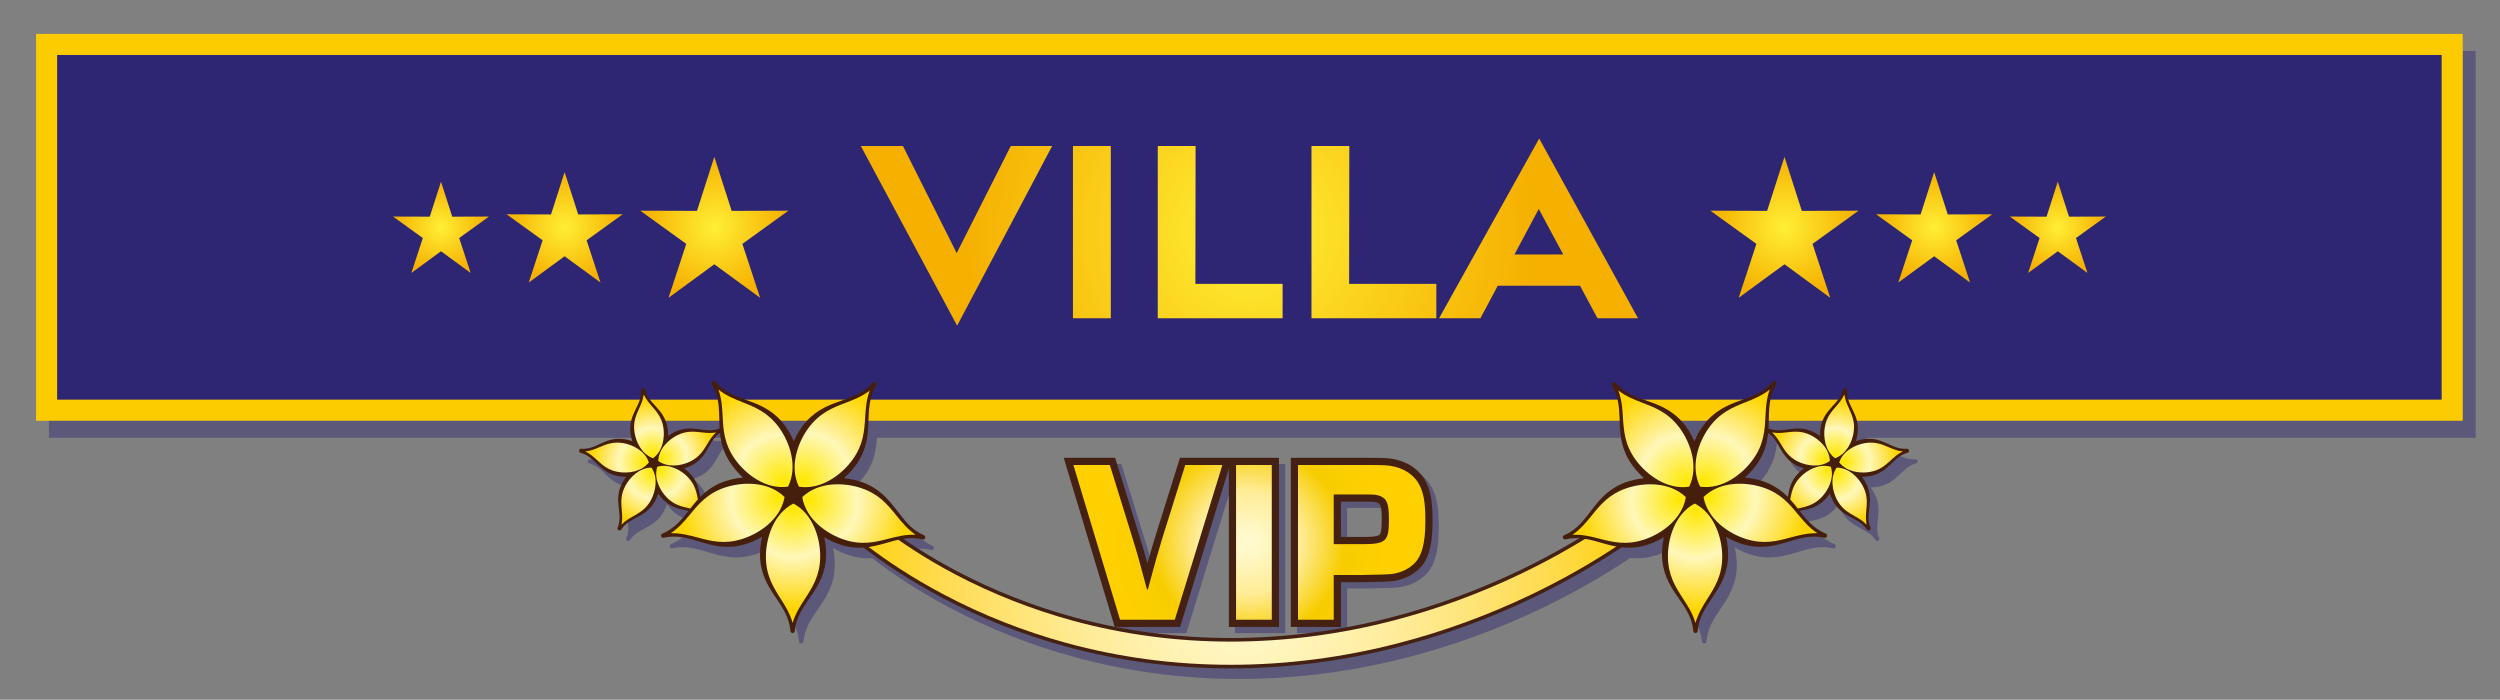<?xml version="1.0" encoding="utf-8"?>
<!-- Generator: Adobe Illustrator 27.7.0, SVG Export Plug-In . SVG Version: 6.00 Build 0)  -->
<svg version="1.1" id="Ebene_1" xmlns="http://www.w3.org/2000/svg" xmlns:xlink="http://www.w3.org/1999/xlink" x="0px" y="0px"
	 width="2015px" height="564px" viewBox="0 0 2015 564" style="enable-background:new 0 0 2015 564;" xml:space="preserve">
<rect x="0" y="0" width="2015" height="564" fill="#808080" stroke="none"/>
<style type="text/css">
	.st0{fill:#5B5879;}
	.st1{fill:#FCCB00;}
	.st2{fill:#2E2573;}
	.st3{fill:#442112;}
	.st4{fill:url(#SVGID_1_);}
	.st5{fill:#451F0B;stroke:#451F0B;stroke-width:3.357;stroke-linecap:round;stroke-linejoin:round;}
	.st6{fill:url(#SVGID_00000176761177736991566480000002193852519324367779_);}
	.st7{fill:url(#SVGID_00000125562286794299006850000012755744657649446325_);}
	.st8{fill:url(#SVGID_00000162326768874687277640000010865284450123350705_);}
	.st9{fill:url(#SVGID_00000041260401674628013290000006110591094549155469_);}
	.st10{fill:url(#SVGID_00000114061549602499202600000013765079466698330550_);}
	.st11{fill:#451F0B;stroke:#451F0B;stroke-width:3.543;stroke-linecap:round;stroke-linejoin:round;}
	.st12{fill:url(#SVGID_00000064313632266646214980000007325113756525931162_);}
	.st13{fill:url(#SVGID_00000155869057958889743160000012091515270950602169_);}
	.st14{fill:url(#SVGID_00000113353391553062417200000015436344360991503782_);}
	.st15{fill:url(#SVGID_00000167365229181192193210000006003029246502531483_);}
	.st16{fill:url(#SVGID_00000123425594855838599590000008426752018814283964_);}
	.st17{fill:url(#SVGID_00000052079696370912929340000008855703271867189385_);}
	.st18{fill:url(#SVGID_00000013874879338244911730000016476840474632323466_);}
	.st19{fill:url(#SVGID_00000141425205090626866560000014577522548329828754_);}
	.st20{fill:url(#SVGID_00000099650087660646766000000014552793403536142746_);}
	.st21{fill:url(#SVGID_00000062168993468586219760000000139623674338703240_);}
	.st22{fill:url(#SVGID_00000114795350316203808380000005783075566497194132_);}
	.st23{fill:url(#SVGID_00000042698802056969714480000014623728093917195418_);}
	.st24{fill:url(#SVGID_00000000183105003007724640000015030884103970736061_);}
	.st25{fill:url(#SVGID_00000135648716849236008830000014683824882655724705_);}
	.st26{fill:url(#SVGID_00000046310185262752696140000007460855353355820697_);}
	.st27{fill:url(#SVGID_00000091007282251333807040000004430892403281891483_);}
	.st28{fill:url(#SVGID_00000029741935692793991870000014858907049628564642_);}
	.st29{fill:url(#SVGID_00000170269739448287889920000014694935461166885803_);}
	.st30{fill:url(#SVGID_00000020385514041641808460000006150119418092402067_);}
	.st31{fill:url(#SVGID_00000097494002942811651670000006604915402076074893_);}
	.st32{fill:url(#SVGID_00000034804431577386274710000005278909501031507080_);}
	.st33{fill:url(#SVGID_00000086681834721103987540000006788615054952234678_);}
	.st34{fill:url(#SVGID_00000179627032062984350110000016100361130873178291_);}
</style>
<g id="villa">
	<g id="Capa_1_00000045611353966225127420000012214029429279498678_">
		<g id="champagne_00000162336259002195705190000013129495648342286009_">
			<g id="banner_00000002362967532060200350000003617585838056702353_">
				<rect x="39.438" y="41.049" class="st0" width="1955.906" height="311.811"/>
				<path class="st0" d="M1545.645,371.57c-0.146-0.859-0.924-1.461-1.791-1.393c-5.606,0.455-9.994-1.557-14.638-3.685
					c-5.815-2.666-11.83-5.422-20.702-3.906c-1.957,0.343-3.902,0.866-5.765,1.547c0.631-1.872,1.11-3.835,1.415-5.822
					c1.29-8.882-1.611-14.821-4.416-20.564c-2.246-4.599-4.368-8.943-4.035-14.57c0.051-0.87-0.571-1.634-1.433-1.76
					c-0.864-0.127-1.678,0.429-1.877,1.277c-1.291,5.488-4.561,9.044-8.022,12.809c-4.325,4.705-8.798,9.57-10.103,18.458
					c-0.287,1.936-0.392,3.955-0.313,5.981c-1.622-1.21-3.348-2.273-5.112-3.143c-8.063-3.987-14.607-3.058-20.935-2.16
					c-5.054,0.718-9.829,1.396-15.073-0.648c-0.149-0.058-0.302-0.087-0.455-0.101c0.149-2.54,0.212-5.056,0.269-7.552
					c0.222-9.663,0.432-18.79,5.951-28.075c0.47-0.79,0.257-1.808-0.49-2.344c-0.746-0.537-1.778-0.412-2.377,0.285
					c-7.035,8.195-15.608,11.321-24.685,14.632c-10.946,3.992-22.264,8.12-31.725,21.322c-2.678,3.723-4.949,7.825-6.689,12.058
					c-1.814-4.229-4.136-8.3-6.836-11.964c-9.624-13.083-20.992-17.07-31.987-20.924c-9.116-3.197-17.727-6.216-24.863-14.319
					c-0.607-0.689-1.64-0.799-2.381-0.255c-0.74,0.545-0.939,1.566-0.46,2.35c5.628,9.213,5.956,18.331,6.302,27.983
					c0.418,11.64,0.85,23.677,10.475,36.776c2.682,3.642,5.882,7.062,9.402,10.062c-4.569,0.407-9.162,1.352-13.5,2.791
					c-15.432,5.124-22.733,14.707-29.794,23.974c-5.854,7.684-11.383,14.94-21.3,19.22c-0.844,0.364-1.269,1.312-0.979,2.185
					s1.198,1.38,2.092,1.166c3.904-0.93,7.568-1.165,11.109-0.961c-13.428,8.134-29.902,17.303-48.995,26.409
					c-32.934,15.706-67.168,28.217-101.751,37.185c-43.139,11.186-86.948,16.857-130.211,16.857
					c-43.179,0-85.761-5.65-126.562-16.793c-32.654-8.918-64.257-21.356-93.931-36.97c-17.17-9.034-31.718-18.128-43.456-26.198
					c4.933-0.767,10.016-0.856,15.589,0.472c0.894,0.212,1.803-0.292,2.092-1.166c0.29-0.872-0.136-1.821-0.979-2.185
					c-9.917-4.279-15.447-11.537-21.301-19.22c-7.061-9.268-14.362-18.85-29.794-23.974c-4.338-1.438-8.93-2.384-13.5-2.791
					c3.52-3,6.721-6.42,9.403-10.063c9.625-13.098,10.056-25.134,10.474-36.775c0.346-9.653,0.673-18.77,6.301-27.983
					c0.479-0.784,0.279-1.804-0.46-2.35c-0.74-0.545-1.773-0.434-2.381,0.255c-7.136,8.103-15.747,11.123-24.863,14.319
					c-10.994,3.855-22.363,7.841-31.986,20.923c-2.701,3.665-5.022,7.736-6.836,11.965c-1.74-4.232-4.011-8.334-6.688-12.055
					c-9.462-13.205-20.78-17.332-31.726-21.324c-9.077-3.311-17.65-6.437-24.685-14.632c-0.599-0.697-1.631-0.823-2.377-0.285
					c-0.747,0.536-0.959,1.554-0.49,2.344c5.52,9.285,5.729,18.412,5.951,28.075c0.057,2.496,0.121,5.012,0.27,7.552
					c-0.153,0.014-0.305,0.042-0.455,0.1c-5.243,2.043-10.018,1.366-15.073,0.648c-6.328-0.897-12.872-1.827-20.934,2.159
					c-1.766,0.871-3.492,1.934-5.114,3.144c0.078-2.026-0.025-4.044-0.312-5.978c-1.306-8.891-5.778-13.756-10.104-18.461
					c-3.461-3.765-6.731-7.321-8.022-12.809c-0.2-0.848-1.01-1.4-1.877-1.277c-0.862,0.126-1.484,0.891-1.433,1.76
					c0.333,5.627-1.789,9.971-4.036,14.57c-2.805,5.743-5.706,11.682-4.414,20.578c0.303,1.979,0.781,3.938,1.412,5.809
					c-1.864-0.681-3.811-1.205-5.771-1.548c-8.867-1.514-14.88,1.243-20.696,3.907c-4.644,2.128-9.026,4.139-14.637,3.685
					c-0.869-0.068-1.645,0.534-1.791,1.393c-0.145,0.858,0.39,1.686,1.232,1.905c5.45,1.419,8.925,4.773,12.605,8.324
					c4.597,4.436,9.35,9.023,18.189,10.542c1.933,0.338,3.943,0.488,5.959,0.464c-1.25,1.592-2.351,3.283-3.255,5.011
					c-4.168,7.958-3.407,14.525-2.67,20.877c0.588,5.078,1.145,9.874-1.033,15.061c-0.337,0.803-0.004,1.729,0.766,2.135
					c0.249,0.131,0.517,0.193,0.781,0.193c0.554,0,1.093-0.274,1.412-0.77c3.043-4.725,7.301-6.985,11.809-9.378
					c5.653-3,11.498-6.103,15.673-14.076c0.911-1.74,1.68-3.61,2.283-5.539c1.11,1.661,2.375,3.231,3.754,4.65
					c6.275,6.431,12.756,7.737,19.023,9c0.539,0.109,1.073,0.217,1.605,0.328c-5.762,7.364-11.344,14.258-21.029,18.288
					c-0.849,0.353-1.286,1.297-1.008,2.173c0.279,0.875,1.181,1.391,2.078,1.191c10.547-2.375,19.296,0.243,28.557,3.018
					c11.159,3.343,22.699,6.8,38.181,1.867c4.325-1.37,8.592-3.299,12.55-5.662c-1.075,4.438-1.651,9.089-1.685,13.676
					c-0.106,16.26,6.628,26.258,13.142,35.927c5.394,8.006,10.488,15.569,11.37,26.318c0.075,0.915,0.837,1.622,1.756,1.626
					c0.003,0,0.006,0,0.01,0c0.914,0,1.679-0.696,1.764-1.607c1.003-10.752,6.193-18.254,11.688-26.196
					c6.625-9.575,13.476-19.477,13.575-35.72c0.021-4.547-0.498-9.213-1.516-13.719c3.898,2.401,8.142,4.391,12.485,5.843
					c7.109,2.358,13.395,2.913,19.211,2.526c14.072,10.882,35.4,25.701,63.557,40.556c31.277,16.503,64.591,29.651,99.014,39.079
					c43.01,11.78,87.878,17.752,133.358,17.752c45.425,0,91.392-5.959,136.625-17.711c36.137-9.389,71.89-22.477,106.266-38.901
					c31.623-15.109,56.082-30.143,72.151-40.985c6.474,0.721,13.5,0.366,21.587-2.317c4.34-1.45,8.583-3.44,12.481-5.841
					c-1.018,4.505-1.538,9.172-1.516,13.721c0.099,16.241,6.95,26.142,13.575,35.717c5.495,7.942,10.686,15.444,11.688,26.196
					c0.085,0.911,0.85,1.607,1.764,1.607c0.003,0,0.007,0,0.01,0c0.918-0.005,1.681-0.711,1.756-1.626
					c0.882-10.749,5.976-18.312,11.37-26.318c6.513-9.668,13.248-19.667,13.142-35.928c-0.033-4.586-0.609-9.236-1.685-13.675
					c3.959,2.363,8.228,4.292,12.551,5.662c15.48,4.931,27.021,1.475,38.181-1.867c9.261-2.774,18.008-5.395,28.556-3.018
					c0.896,0.203,1.799-0.315,2.078-1.191c0.278-0.876-0.159-1.82-1.008-2.173c-9.684-4.03-15.266-10.924-21.028-18.288
					c0.532-0.111,1.066-0.219,1.605-0.328c6.267-1.263,12.748-2.569,19.025-9.003c1.377-1.417,2.642-2.987,3.751-4.647
					c0.603,1.928,1.373,3.798,2.283,5.539c4.176,7.973,10.021,11.076,15.673,14.076c4.508,2.393,8.766,4.653,11.809,9.378
					c0.319,0.495,0.858,0.77,1.412,0.77c0.265,0,0.533-0.062,0.781-0.193c0.77-0.406,1.103-1.333,0.766-2.135
					c-2.178-5.187-1.622-9.983-1.033-15.061c0.736-6.351,1.498-12.918-2.67-20.877c-0.905-1.728-2.005-3.419-3.255-5.011
					c2.012,0.028,4.025-0.126,5.953-0.464c8.846-1.52,13.599-6.107,18.195-10.542c3.68-3.551,7.155-6.905,12.605-8.324
					C1545.256,373.256,1545.79,372.429,1545.645,371.57z M592.524,396.037c-9.447,2.998-15.885,7.702-21.104,12.994
					c-1.101-6.265-2.266-12.74-8.518-19.148c-1.402-1.418-2.939-2.721-4.552-3.866c1.907-0.542,3.773-1.26,5.582-2.147
					c8.05-3.988,11.288-9.739,14.42-15.302c2.373-4.215,4.625-8.208,8.951-11.096c0.81,8.207,2.982,16.711,9.475,25.757
					c2.643,3.688,5.8,7.153,9.272,10.193C601.456,393.777,596.855,394.663,592.524,396.037z M1456.51,389.891
					c-6.244,6.4-7.409,12.875-8.51,19.14c-5.219-5.293-11.657-9.996-21.104-12.995c-4.331-1.373-8.932-2.259-13.525-2.615
					c3.472-3.04,6.629-6.504,9.272-10.191c6.493-9.047,8.665-17.552,9.475-25.759c4.326,2.889,6.578,6.881,8.951,11.096
					c3.132,5.562,6.371,11.314,14.426,15.304c1.805,0.886,3.67,1.603,5.576,2.145
					C1459.456,387.163,1457.917,388.468,1456.51,389.891z"/>
				<rect x="29.06" y="27.314" class="st1" width="1955.906" height="311.811"/>
				<g>
					<rect x="46.068" y="44.322" class="st2" width="1921.89" height="277.795"/>
				</g>
			</g>
			<g>
				<path id="vip-shadow_00000108273064120461331190000003107194206386100920_" class="st0" d="M1030.058,374.001h5.799v5.799
					v124.727v5.799h-5.799h-28.798h-5.799v-5.799V382.512l-38.024,123.719l-1.259,4.096h-4.285h-44.132h-4.309l-1.243-4.126
					l-37.586-124.727l-2.252-7.473h7.805h29.358h4.273l1.266,4.081l18.328,59.097c2.53,8.193,3.969,13.022,6.434,22.004
					c2.268-8.255,3.547-12.552,6.411-21.979l0.007-0.024l0.007-0.024l18.513-59.091l1.274-4.066h4.26h29.919h7.849h3.184h28.799
					V374.001z M1159.65,425.053c0,20.804-3.766,32.771-12.573,39.997c-6.375,5.276-14.546,8.328-23.042,8.613
					c-1.131,0.133-2.947,0.173-8.32,0.292c-2.852,0.063-6.682,0.148-11.832,0.278l-0.073,0.002h-0.073h-17.949v30.291v5.799h-5.799
					h-28.798h-5.799v-5.799V379.8v-5.799h5.799h49.554c16.214,0,16.214,0,20.468,0.193c13.78,0.646,25.28,6.666,31.549,16.517
					l0.024,0.037l0.023,0.037C1157.859,398.998,1159.65,407.965,1159.65,425.053z M1115.445,410.254
					c-1.95-0.731-2.533-0.906-10.214-0.906h-19.445v28.418h18.136c3.342,0,11.17,0,13.036-1.761
					c1.536-1.45,1.734-7.114,1.734-11.887C1118.693,411.805,1117.197,410.982,1115.445,410.254z"/>
				<g>
					<path class="st3" d="M1317.948,402.515l-4.475,3.672l0,0c-0.331,0.271-33.784,27.418-89.545,54.01
						c-32.934,15.706-67.168,28.217-101.751,37.185c-43.139,11.186-86.948,16.857-130.211,16.857
						c-43.179,0-85.761-5.65-126.562-16.793c-32.654-8.918-64.257-21.356-93.931-36.97c-48.653-25.6-76.369-51.72-78.21-53.48
						l-0.354-0.384l-0.578-0.386l-3.992-2.661l-3.362,3.423l-9.031,9.194l-4.063,4.136l4.135,4.064
						c1.203,1.183,30.087,29.292,83.577,57.513c31.277,16.503,64.591,29.651,99.014,39.079
						c43.01,11.78,87.878,17.752,133.358,17.752c45.425,0,91.392-5.959,136.625-17.711c36.137-9.389,71.89-22.477,106.266-38.901
						c58.677-28.035,92.743-55.84,94.164-57.01l4.477-3.685l-3.684-4.478l-8.188-9.952L1317.948,402.515L1317.948,402.515z"/>
					
						<radialGradient id="SVGID_1_" cx="1002.7" cy="-1681.358" r="324.769" gradientTransform="matrix(1 0 0 -1 0 -1210.147)" gradientUnits="userSpaceOnUse">
						<stop  offset="0" style="stop-color:#FFFAD2"/>
						<stop  offset="0.134" style="stop-color:#FFF6C3"/>
						<stop  offset="0.399" style="stop-color:#FFEC9A"/>
						<stop  offset="0.768" style="stop-color:#FFDA4C"/>
						<stop  offset="1" style="stop-color:#FFD000"/>
					</radialGradient>
					<path class="st4" d="M991.967,535.825c-45.221,0-89.831-5.938-132.592-17.649c-34.22-9.373-67.336-22.443-98.427-38.847
						c-53.105-28.019-81.706-55.845-82.897-57.016l-2.068-2.032l12.484-12.71l2.333,1.061l0.378,0.382
						c0.242,0.236,28.278,27.368,78.944,54.027c29.859,15.71,61.659,28.227,94.518,37.201
						c41.051,11.211,83.89,16.896,127.326,16.896c43.507,0,87.562-5.703,130.938-16.95c34.763-9.014,69.172-21.589,102.271-37.374
						c56.262-26.831,89.801-54.111,90.133-54.383l2.239-1.835l11.87,14.426l-2.238,1.842c-1.41,1.161-35.207,28.747-93.571,56.632
						c-34.212,16.345-69.79,29.37-105.745,38.711C1082.868,529.898,1037.146,535.825,991.967,535.825z"/>
				</g>
				<g>
					<g>
						<g>
							<path class="st5" d="M1506.07,425.895c-5.095-12.135,3.643-21.897-3.643-35.808c-1.466-2.8-3.449-5.471-5.795-7.791
								c3.267,0.479,6.586,0.427,9.697-0.117c15.467-2.658,17.917-15.518,30.661-18.837c-13.132,1.062-19.707-10.255-35.186-7.611
								c-3.112,0.544-6.287,1.582-9.192,3.112c1.466-2.956,2.412-6.159,2.891-9.282c2.256-15.531-9.244-21.833-8.466-34.992
								c-3.02,12.835-15.817,15.584-18.099,31.129c-0.466,3.137-0.427,6.456,0.117,9.71c-2.386-2.307-5.107-4.214-7.947-5.613
								c-14.08-6.963-23.596,2.035-35.873-2.749c11.28,6.82,9.918,19.836,23.998,26.811c2.852,1.399,6.002,2.411,9.269,2.89
								c-2.917,1.531-5.574,3.566-7.792,5.808c-10.968,11.24-5.367,23.077-13.716,33.281c9.995-8.609,21.975-3.307,32.942-14.546
								c2.192-2.257,4.137-4.967,5.588-7.922c0.584,3.241,1.673,6.404,3.138,9.204
								C1485.949,416.483,1498.94,414.824,1506.07,425.895z"/>
							
								<radialGradient id="SVGID_00000156563697120379507000000007823722591683523476_" cx="-356.164" cy="-1499.165" r="26.347" gradientTransform="matrix(1.117 1.09 -1.161 1.189 131.702 2549.628)" gradientUnits="userSpaceOnUse">
								<stop  offset="0" style="stop-color:#FFE700"/>
								<stop  offset="0.485" style="stop-color:#FFF7B9"/>
								<stop  offset="1" style="stop-color:#FFD500"/>
							</radialGradient>
							<path style="fill:url(#SVGID_00000156563697120379507000000007823722591683523476_);" d="M1475.642,376.215
								c-9.412-2.8-19.084,2.671-24.541,8.245c-5.718,5.885-6.962,11.836-8.142,17.618c-0.778,3.734-1.569,7.584-3.578,11.305
								c3.681-2.127,7.493-2.995,11.214-3.85c5.743-1.349,11.681-2.71,17.411-8.596
								C1473.452,395.364,1478.664,385.576,1475.642,376.215L1475.642,376.215z"/>
							
								<radialGradient id="SVGID_00000157309587740579438880000000782197169705398170_" cx="3254.43" cy="129.398" r="26.346" gradientTransform="matrix(-0.692 1.4 -1.49 -0.736 3916.437 -4089.972)" gradientUnits="userSpaceOnUse">
								<stop  offset="0" style="stop-color:#FFE700"/>
								<stop  offset="0.485" style="stop-color:#FFF7B9"/>
								<stop  offset="1" style="stop-color:#FFD500"/>
							</radialGradient>
							<path style="fill:url(#SVGID_00000157309587740579438880000000782197169705398170_);" d="M1474.851,371.536
								c-0.259-9.828-8.426-17.321-15.428-20.783c-7.337-3.63-13.404-2.943-19.264-2.294c-3.786,0.427-7.676,0.868-11.876,0.09
								c3.164,2.826,5.174,6.184,7.144,9.464c3.06,5.057,6.197,10.281,13.548,13.91
								C1455.976,375.386,1466.879,377.317,1474.851,371.536L1474.851,371.536z"/>
							
								<radialGradient id="SVGID_00000038408051500489551380000006845044259975763890_" cx="6019.557" cy="-2593.16" r="26.347" gradientTransform="matrix(-1.545 -0.225 0.24 -1.644 11401.629 -2542.212)" gradientUnits="userSpaceOnUse">
								<stop  offset="0" style="stop-color:#FFE700"/>
								<stop  offset="0.485" style="stop-color:#FFF7B9"/>
								<stop  offset="1" style="stop-color:#FFD500"/>
							</radialGradient>
							<path style="fill:url(#SVGID_00000038408051500489551380000006845044259975763890_);" d="M1479.053,369.331
								c9.282-3.279,13.872-13.353,14.999-21.08c1.193-8.129-1.336-13.677-3.76-19.044c-1.568-3.474-3.202-7.04-3.746-11.254
								c-1.724,3.876-4.304,6.833-6.806,9.711c-3.863,4.459-7.843,9.049-9.049,17.177
								C1469.562,352.568,1471.105,363.549,1479.053,369.331L1479.053,369.331z"/>
							
								<radialGradient id="SVGID_00000072262204012561650660000010865912757243845269_" cx="4116.102" cy="-5906.154" r="26.319" gradientTransform="matrix(-0.263 -1.539 1.638 -0.28 12242.81 5053.309)" gradientUnits="userSpaceOnUse">
								<stop  offset="0" style="stop-color:#FFE700"/>
								<stop  offset="0.485" style="stop-color:#FFF7B9"/>
								<stop  offset="1" style="stop-color:#FFD500"/>
							</radialGradient>
							<path style="fill:url(#SVGID_00000072262204012561650660000010865912757243845269_);" d="M1482.449,372.663
								c5.963,7.805,17.01,9.062,24.685,7.726c8.102-1.374,12.588-5.483,16.945-9.451c2.838-2.566,5.716-5.199,9.554-7.052
								c-4.227-0.427-7.831-1.958-11.344-3.436c-5.419-2.321-11.033-4.68-19.136-3.306
								C1495.465,358.454,1485.495,363.302,1482.449,372.663L1482.449,372.663z"/>
							
								<radialGradient id="SVGID_00000023282007209847560870000006855728988291212987_" cx="176.612" cy="-5228.22" r="26.358" gradientTransform="matrix(1.382 -0.726 0.773 1.471 5276.929 8200.373)" gradientUnits="userSpaceOnUse">
								<stop  offset="0" style="stop-color:#FFE700"/>
								<stop  offset="0.485" style="stop-color:#FFF7B9"/>
								<stop  offset="1" style="stop-color:#FFD500"/>
							</radialGradient>
							<path style="fill:url(#SVGID_00000023282007209847560870000006855728988291212987_);" d="M1480.335,376.915
								c-5.548,8.09-3.357,18.967,0.26,25.877c3.811,7.274,9.127,10.282,14.247,13.185c3.306,1.88,6.728,3.825,9.633,6.91
								c-0.868-4.148-0.519-8.063-0.195-11.862c0.506-5.873,1.038-11.942-2.773-19.214
								C1497.863,384.902,1490.188,376.915,1480.335,376.915L1480.335,376.915z"/>
						</g>
						<g>
							<path class="st11" d="M1470.859,431.712c-22.589-9.4-23.738-33.685-51.499-42.496c-5.61-1.779-11.685-2.736-17.786-2.71
								c4.912-3.64,9.208-8.045,12.629-12.819c16.979-23.656,3.393-43.824,15.885-64.839
								c-15.927,18.554-39.363,12.178-56.315,35.834c-3.434,4.775-6.253,10.261-8.085,16.104c-1.943-5.816-4.817-11.26-8.305-15.994
								c-17.24-23.438-40.594-16.774-56.752-35.122c12.738,20.851-0.56,41.155,16.692,64.633c3.476,4.72,7.84,9.072,12.807,12.655
								c-6.115,0.028-12.204,1.082-17.773,2.928c-27.651,9.181-28.498,33.452-50.951,43.139c23.78-5.664,38.993,13.272,66.631,4.105
								c5.568-1.861,11.068-4.651,15.98-8.277c-1.82,5.828-2.71,11.93-2.682,17.827c0.178,29.102,22.985,37.42,25.256,61.76
								c1.998-24.353,24.696-32.973,24.505-62.088c-0.042-5.869-0.986-11.972-2.928-17.773c4.979,3.557,10.534,6.295,16.103,8.059
								C1432.017,445.476,1446.984,426.335,1470.859,431.712z"/>
							
								<radialGradient id="SVGID_00000057138409798679844730000004237655632202039727_" cx="-300.242" cy="-3252.787" r="48.846" gradientTransform="matrix(1.561 -0.01 0.01 1.662 1868.267 5813.853)" gradientUnits="userSpaceOnUse">
								<stop  offset="0" style="stop-color:#FFE700"/>
								<stop  offset="0.485" style="stop-color:#FFF7B9"/>
								<stop  offset="1" style="stop-color:#FFD500"/>
							</radialGradient>
							<path style="fill:url(#SVGID_00000057138409798679844730000004237655632202039727_);" d="M1365.96,405.84
								c-16.089,8.578-21.727,28.362-21.618,42.838c0.097,15.201,6.267,24.682,12.218,33.849
								c3.858,5.939,7.812,12.026,10.002,19.565c2.079-7.566,5.978-13.709,9.755-19.701c5.855-9.222,11.889-18.772,11.794-33.986
								C1388.015,433.915,1382.16,414.213,1365.96,405.84L1365.96,405.84z"/>
							
								<radialGradient id="SVGID_00000057132199765380177670000011547058576938796931_" cx="1492.282" cy="-459.964" r="48.847" gradientTransform="matrix(0.492 1.482 -1.577 0.523 -105.67 -1568.451)" gradientUnits="userSpaceOnUse">
								<stop  offset="0" style="stop-color:#FFE700"/>
								<stop  offset="0.485" style="stop-color:#FFF7B9"/>
								<stop  offset="1" style="stop-color:#FFD500"/>
							</radialGradient>
							<path style="fill:url(#SVGID_00000057132199765380177670000011547058576938796931_);" d="M1358.777,400.695
								c-13.12-12.655-33.657-11.875-47.408-7.32c-14.433,4.789-21.549,13.587-28.403,22.083c-4.461,5.5-9.031,11.137-15.557,15.557
								c7.881-0.356,14.914,1.436,21.768,3.187c10.59,2.722,21.549,5.5,35.984,0.712
								C1338.884,430.371,1355.809,418.687,1358.777,400.695L1358.777,400.695z"/>
							
								<radialGradient id="SVGID_00000109715696168996794830000004103518684464829589_" cx="4874.335" cy="-1199.222" r="48.862" gradientTransform="matrix(-1.257 0.926 -0.985 -1.338 6305.805 -5728.643)" gradientUnits="userSpaceOnUse">
								<stop  offset="0" style="stop-color:#FFE700"/>
								<stop  offset="0.485" style="stop-color:#FFF7B9"/>
								<stop  offset="1" style="stop-color:#FFD500"/>
							</radialGradient>
							<path style="fill:url(#SVGID_00000109715696168996794830000004103518684464829589_);" d="M1361.473,392.295
								c7.963-16.391,0.902-35.697-7.689-47.367c-9.031-12.231-19.565-16.308-29.772-20.207c-6.623-2.532-13.395-5.145-19.606-9.947
								c2.763,7.347,3.228,14.599,3.667,21.658c0.724,10.932,1.422,22.192,10.439,34.437
								C1327.117,382.539,1343.44,395.017,1361.473,392.295L1361.473,392.295z"/>
							
								<radialGradient id="SVGID_00000051361581432551404700000009545999935055018137_" cx="5171.973" cy="-4449.018" r="48.826" gradientTransform="matrix(-1.269 -0.91 0.968 -1.351 12243.694 -915.188)" gradientUnits="userSpaceOnUse">
								<stop  offset="0" style="stop-color:#FFE700"/>
								<stop  offset="0.485" style="stop-color:#FFF7B9"/>
								<stop  offset="1" style="stop-color:#FFD500"/>
							</radialGradient>
							<path style="fill:url(#SVGID_00000051361581432551404700000009545999935055018137_);" d="M1370.27,392.254
								c18.074,2.518,34.246-10.194,42.66-21.988c8.88-12.354,9.456-23.628,10.043-34.56c0.37-7.046,0.726-14.31,3.407-21.699
								c-6.129,4.898-12.902,7.565-19.483,10.192c-10.152,4.051-20.659,8.224-29.512,20.564
								C1368.943,356.543,1362.116,375.931,1370.27,392.254L1370.27,392.254z"/>
							
								<radialGradient id="SVGID_00000023274926857867275320000018030362647972018367_" cx="1973.04" cy="-5717.677" r="48.816" gradientTransform="matrix(0.473 -1.488 1.584 0.504 9499.671 6218.002)" gradientUnits="userSpaceOnUse">
								<stop  offset="0" style="stop-color:#FFE700"/>
								<stop  offset="0.485" style="stop-color:#FFF7B9"/>
								<stop  offset="1" style="stop-color:#FFD500"/>
							</radialGradient>
							<path style="fill:url(#SVGID_00000023274926857867275320000018030362647972018367_);" d="M1373.061,400.626
								c3.189,17.923,20.263,29.403,34.083,33.767c14.475,4.611,25.393,1.697,35.942-1.15c6.841-1.833,13.846-3.693,21.713-3.461
								c-6.554-4.323-11.191-9.906-15.735-15.365c-6.949-8.415-14.174-17.116-28.676-21.713
								C1406.581,388.299,1386.045,387.793,1373.061,400.626L1373.061,400.626z"/>
						</g>
					</g>
					<g>
						<g>
							<path class="st5" d="M526.757,402.571c1.466-2.8,2.554-5.963,3.138-9.204c1.451,2.955,3.396,5.665,5.588,7.922
								c10.967,11.239,22.947,5.937,32.942,14.546c-8.349-10.204-2.748-22.04-13.716-33.281c-2.217-2.242-4.875-4.277-7.791-5.808
								c3.267-0.479,6.417-1.491,9.269-2.89c14.08-6.975,12.718-19.992,23.998-26.811c-12.277,4.785-21.793-4.214-35.873,2.749
								c-2.84,1.399-5.561,3.306-7.947,5.613c0.544-3.254,0.583-6.573,0.117-9.71c-2.282-15.544-15.078-18.294-18.099-31.129
								c0.778,13.159-10.721,19.461-8.466,34.992c0.479,3.124,1.426,6.326,2.891,9.282c-2.905-1.529-6.08-2.568-9.192-3.112
								c-15.479-2.644-22.053,8.673-35.186,7.611c12.745,3.319,15.194,16.179,30.661,18.837c3.11,0.544,6.429,0.596,9.697,0.117
								c-2.346,2.321-4.329,4.992-5.795,7.791c-7.286,13.912,1.452,23.673-3.643,35.808
								C506.481,414.824,519.471,416.483,526.757,402.571z"/>
							
								<radialGradient id="SVGID_00000142156064801909777700000003266540475276551100_" cx="2215.552" cy="-3856.945" r="26.347" gradientTransform="matrix(-1.117 1.09 1.161 1.189 7483.825 2549.628)" gradientUnits="userSpaceOnUse">
								<stop  offset="0" style="stop-color:#FFE700"/>
								<stop  offset="0.485" style="stop-color:#FFF7B9"/>
								<stop  offset="1" style="stop-color:#FFD500"/>
							</radialGradient>
							<path style="fill:url(#SVGID_00000142156064801909777700000003266540475276551100_);" d="M529.778,376.215
								c9.412-2.8,19.084,2.671,24.541,8.245c5.718,5.885,6.962,11.836,8.142,17.618c0.778,3.734,1.569,7.584,3.578,11.305
								c-3.681-2.127-7.493-2.995-11.214-3.85c-5.743-1.349-11.681-2.71-17.411-8.596
								C531.969,395.364,526.757,385.576,529.778,376.215L529.778,376.215z"/>
							
								<radialGradient id="SVGID_00000047038875938876819420000005230373323016192675_" cx="1662.477" cy="-2897.025" r="26.345" gradientTransform="matrix(0.692 1.4 1.49 -0.736 3699.091 -4089.972)" gradientUnits="userSpaceOnUse">
								<stop  offset="0" style="stop-color:#FFE700"/>
								<stop  offset="0.485" style="stop-color:#FFF7B9"/>
								<stop  offset="1" style="stop-color:#FFD500"/>
							</radialGradient>
							<path style="fill:url(#SVGID_00000047038875938876819420000005230373323016192675_);" d="M530.57,371.536
								c0.259-9.828,8.426-17.321,15.428-20.783c7.337-3.63,13.404-2.943,19.264-2.294c3.786,0.427,7.676,0.868,11.876,0.09
								c-3.164,2.826-5.174,6.184-7.144,9.464c-3.06,5.057-6.197,10.281-13.548,13.91
								C549.445,375.386,538.542,377.317,530.57,371.536L530.57,371.536z"/>
							
								<radialGradient id="SVGID_00000167383528103933295230000013700679327782500279_" cx="2464.029" cy="-2106.266" r="26.347" gradientTransform="matrix(1.545 -0.225 -0.24 -1.644 -3786.102 -2542.212)" gradientUnits="userSpaceOnUse">
								<stop  offset="0" style="stop-color:#FFE700"/>
								<stop  offset="0.485" style="stop-color:#FFF7B9"/>
								<stop  offset="1" style="stop-color:#FFD500"/>
							</radialGradient>
							<path style="fill:url(#SVGID_00000167383528103933295230000013700679327782500279_);" d="M526.368,369.331
								c-9.282-3.279-13.872-13.353-14.999-21.08c-1.193-8.129,1.336-13.677,3.76-19.044c1.568-3.474,3.202-7.04,3.746-11.254
								c1.724,3.876,4.304,6.833,6.806,9.711c3.863,4.459,7.843,9.049,9.049,17.177
								C535.859,352.568,534.316,363.549,526.368,369.331L526.368,369.331z"/>
							
								<radialGradient id="SVGID_00000011025091463843851450000009366630005897673379_" cx="3510.716" cy="-2578.589" r="26.319" gradientTransform="matrix(0.263 -1.539 -1.638 -0.28 -4627.282 5053.309)" gradientUnits="userSpaceOnUse">
								<stop  offset="0" style="stop-color:#FFE700"/>
								<stop  offset="0.485" style="stop-color:#FFF7B9"/>
								<stop  offset="1" style="stop-color:#FFD500"/>
							</radialGradient>
							<path style="fill:url(#SVGID_00000011025091463843851450000009366630005897673379_);" d="M522.972,372.663
								c-5.963,7.805-17.01,9.062-24.685,7.726c-8.102-1.374-12.588-5.483-16.945-9.451c-2.838-2.566-5.716-5.199-9.554-7.052
								c4.227-0.427,7.831-1.958,11.344-3.436c5.419-2.321,11.033-4.68,19.135-3.306
								C509.955,358.454,519.925,363.302,522.972,372.663L522.972,372.663z"/>
							
								<radialGradient id="SVGID_00000013894156951820605830000003405315689209901961_" cx="3357.871" cy="-3658.721" r="26.357" gradientTransform="matrix(-1.382 -0.726 -0.773 1.471 2338.598 8200.373)" gradientUnits="userSpaceOnUse">
								<stop  offset="0" style="stop-color:#FFE700"/>
								<stop  offset="0.485" style="stop-color:#FFF7B9"/>
								<stop  offset="1" style="stop-color:#FFD500"/>
							</radialGradient>
							<path style="fill:url(#SVGID_00000013894156951820605830000003405315689209901961_);" d="M525.085,376.915
								c5.548,8.09,3.357,18.967-0.26,25.877c-3.811,7.274-9.127,10.282-14.247,13.185c-3.306,1.88-6.728,3.825-9.633,6.91
								c0.868-4.148,0.519-8.063,0.195-11.862c-0.506-5.873-1.038-11.942,2.773-19.214
								C507.558,384.902,515.232,376.915,525.085,376.915L525.085,376.915z"/>
						</g>
						<g>
							<path class="st11" d="M601.151,436.637c5.569-1.764,11.124-4.501,16.103-8.059c-1.942,5.802-2.886,11.904-2.928,17.773
								c-0.191,29.115,22.507,37.735,24.505,62.088c2.271-24.34,25.078-32.658,25.256-61.76c0.028-5.897-0.862-11.998-2.682-17.827
								c4.912,3.626,10.412,6.417,15.98,8.277c27.638,9.167,42.852-9.769,66.631-4.105c-22.453-9.687-23.3-33.958-50.951-43.139
								c-5.569-1.847-11.658-2.9-17.773-2.928c4.967-3.584,9.331-7.935,12.807-12.655c17.252-23.478,3.954-43.782,16.692-64.633
								c-16.158,18.348-39.513,11.685-56.752,35.122c-3.489,4.734-6.362,10.178-8.305,15.994
								c-1.833-5.842-4.651-11.329-8.085-16.104c-16.952-23.656-40.389-17.28-56.315-35.834
								c12.491,21.015-1.094,41.183,15.885,64.839c3.421,4.775,7.717,9.18,12.629,12.819c-6.101-0.027-12.176,0.93-17.786,2.71
								c-27.761,8.811-28.91,33.096-51.499,42.496C558.436,426.335,573.403,445.476,601.151,436.637z"/>
							
								<radialGradient id="SVGID_00000076605328719699075220000005430878029659455626_" cx="3292.846" cy="-3231.588" r="48.843" gradientTransform="matrix(-1.561 -0.01 -0.01 1.662 5747.26 5813.853)" gradientUnits="userSpaceOnUse">
								<stop  offset="0" style="stop-color:#FFE700"/>
								<stop  offset="0.485" style="stop-color:#FFF7B9"/>
								<stop  offset="1" style="stop-color:#FFD500"/>
							</radialGradient>
							<path style="fill:url(#SVGID_00000076605328719699075220000005430878029659455626_);" d="M639.46,405.84
								c16.089,8.578,21.727,28.362,21.618,42.838c-0.097,15.201-6.267,24.682-12.218,33.849
								c-3.858,5.939-7.812,12.026-10.002,19.565c-2.079-7.566-5.978-13.709-9.755-19.701c-5.855-9.222-11.889-18.772-11.794-33.986
								C617.405,433.915,623.26,414.213,639.46,405.84L639.46,405.84z"/>
							
								<radialGradient id="SVGID_00000140710294108763760070000008489274908395958430_" cx="2623.647" cy="-3663.857" r="48.843" gradientTransform="matrix(-0.492 1.482 1.577 0.523 7721.197 -1568.451)" gradientUnits="userSpaceOnUse">
								<stop  offset="0" style="stop-color:#FFE700"/>
								<stop  offset="0.485" style="stop-color:#FFF7B9"/>
								<stop  offset="1" style="stop-color:#FFD500"/>
							</radialGradient>
							<path style="fill:url(#SVGID_00000140710294108763760070000008489274908395958430_);" d="M646.643,400.695
								c13.12-12.655,33.657-11.875,47.408-7.32c14.433,4.789,21.549,13.587,28.403,22.083c4.461,5.5,9.031,11.137,15.557,15.557
								c-7.881-0.356-14.914,1.436-21.768,3.187c-10.59,2.722-21.549,5.5-35.984,0.712
								C666.536,430.371,649.612,418.687,646.643,400.695L646.643,400.695z"/>
							
								<radialGradient id="SVGID_00000006684674126800497210000004826228682979739270_" cx="1980.627" cy="-3200.593" r="48.862" gradientTransform="matrix(1.257 0.926 0.985 -1.338 1309.722 -5728.643)" gradientUnits="userSpaceOnUse">
								<stop  offset="0" style="stop-color:#FFE700"/>
								<stop  offset="0.485" style="stop-color:#FFF7B9"/>
								<stop  offset="1" style="stop-color:#FFD500"/>
							</radialGradient>
							<path style="fill:url(#SVGID_00000006684674126800497210000004826228682979739270_);" d="M643.948,392.295
								c-7.964-16.391-0.902-35.697,7.689-47.367c9.031-12.231,19.565-16.308,29.772-20.207c6.623-2.532,13.395-5.145,19.606-9.947
								c-2.763,7.347-3.228,14.599-3.667,21.658c-0.724,10.932-1.422,22.192-10.439,34.437
								C678.303,382.539,661.98,395.017,643.948,392.295L643.948,392.295z"/>
							
								<radialGradient id="SVGID_00000102517665427296397030000011554386712098733755_" cx="2251.765" cy="-2481.771" r="48.826" gradientTransform="matrix(1.269 -0.91 -0.968 -1.351 -4628.166 -915.188)" gradientUnits="userSpaceOnUse">
								<stop  offset="0" style="stop-color:#FFE700"/>
								<stop  offset="0.485" style="stop-color:#FFF7B9"/>
								<stop  offset="1" style="stop-color:#FFD500"/>
							</radialGradient>
							<path style="fill:url(#SVGID_00000102517665427296397030000011554386712098733755_);" d="M635.15,392.254
								c-18.074,2.518-34.246-10.194-42.66-21.988c-8.88-12.354-9.456-23.628-10.043-34.56c-0.37-7.046-0.726-14.31-3.407-21.699
								c6.129,4.898,12.902,7.565,19.483,10.192c10.152,4.051,20.659,8.224,29.512,20.564
								C636.477,356.543,643.304,375.931,635.15,392.254L635.15,392.254z"/>
							
								<radialGradient id="SVGID_00000124884633773323645000000005223139998647387303_" cx="3062.105" cy="-2500.564" r="48.816" gradientTransform="matrix(-0.473 -1.488 -1.584 0.504 -1884.144 6218.002)" gradientUnits="userSpaceOnUse">
								<stop  offset="0" style="stop-color:#FFE700"/>
								<stop  offset="0.485" style="stop-color:#FFF7B9"/>
								<stop  offset="1" style="stop-color:#FFD500"/>
							</radialGradient>
							<path style="fill:url(#SVGID_00000124884633773323645000000005223139998647387303_);" d="M632.36,400.626
								c-3.189,17.923-20.263,29.403-34.083,33.767c-14.475,4.611-25.393,1.697-35.942-1.15c-6.841-1.833-13.846-3.693-21.713-3.461
								c6.554-4.323,11.191-9.906,15.735-15.365c6.949-8.415,14.174-17.116,28.676-21.713
								C598.839,388.299,619.375,387.793,632.36,400.626L632.36,400.626z"/>
						</g>
					</g>
				</g>
			</g>
		</g>
	</g>
	<g id="Ebene_2_00000152947463330746439670000004159763959710271377_">
		<g>
			
				<radialGradient id="SVGID_00000167356213480137571120000014090378605311435954_" cx="1006.512" cy="-1647.312" r="112.591" gradientTransform="matrix(1 0 0 -1 0 -1210.147)" gradientUnits="userSpaceOnUse">
				<stop  offset="0" style="stop-color:#FFFAD2"/>
				<stop  offset="0.117" style="stop-color:#FFF7C3"/>
				<stop  offset="0.349" style="stop-color:#FFED9A"/>
				<stop  offset="0.371" style="stop-color:#FFEC96"/>
				<stop  offset="0.685" style="stop-color:#F7CD00"/>
				<stop  offset="1" style="stop-color:#FFD000"/>
			</radialGradient>
			<path style="fill:url(#SVGID_00000167356213480137571120000014090378605311435954_);" d="M1043.289,502.427V371.901h52.454
				c16.148,0,16.148,0,20.328,0.19c12.829,0.601,23.486,6.133,29.242,15.177c4.818,7.831,6.437,16.094,6.437,32.786
				c0,19.843-3.449,31.139-11.532,37.771c-5.906,4.888-13.506,7.709-21.411,7.945c-0.974,0.128-2.733,0.167-8.155,0.287
				c-2.854,0.063-6.688,0.148-11.844,0.279h-20.921v36.091H1043.289z M1098.923,435.666c16.349,0,17.669-1.237,17.669-16.548
				c0-13.486-1.937-15.261-5.127-16.581c-2.384-0.892-3.188-1.088-11.233-1.088h-22.344v34.217H1098.923z M993.361,502.427V371.901
				h34.598v130.526H993.361z M900.607,502.427l-39.333-130.526h35.397l18.959,61.132c3.339,10.812,4.771,15.748,9.204,32.221
				c4.366-16.178,5.35-19.572,9.188-32.205l19.157-61.148h35.974l-40.116,130.526H900.607z"/>
			<path class="st3" d="M1095.743,374.8c16.082,0,16.082,0,20.196,0.187c11.968,0.561,21.691,5.61,26.928,13.837
				c4.487,7.293,5.983,15.334,5.983,31.229c0,18.887-3.179,29.545-10.472,35.529c-5.423,4.488-12.342,7.106-19.821,7.293
				c-1.122,0.187-5.05,0.187-19.822,0.561h-23.748v36.09h-28.798V374.8H1095.743 M1074.987,438.566h23.936
				c17.951,0,20.569-2.431,20.569-19.448c0-12.715-1.496-17.017-6.919-19.26c-2.992-1.122-4.301-1.309-12.342-1.309h-25.244V438.566
				 M1025.058,374.8v124.727H996.26V374.8H1025.058 M946.893,499.527h-44.132L865.175,374.8h29.358l18.326,59.091
				c3.927,12.716,5.235,17.391,11.594,41.139h0.748c6.544-24.31,7.105-26.367,11.594-41.139l18.513-59.091h29.919 M1095.743,369.001
				h-49.554h-5.799v5.799v124.727v5.799h5.799h28.798h5.799v-5.799v-30.291h17.949h0.073l0.073-0.002
				c5.151-0.13,8.981-0.215,11.832-0.278c5.373-0.119,7.189-0.159,8.32-0.292c8.496-0.285,16.667-3.337,23.042-8.613
				c8.807-7.226,12.573-19.193,12.573-39.997c0-17.089-1.791-26.056-6.843-34.268l-0.023-0.037l-0.024-0.037
				c-6.269-9.851-17.768-15.871-31.549-16.517C1111.957,369.001,1111.957,369.001,1095.743,369.001L1095.743,369.001z
				 M1080.786,404.348h19.445c7.68,0,8.264,0.175,10.214,0.906c1.752,0.728,3.248,1.551,3.248,13.865
				c0,4.773-0.197,10.437-1.734,11.887c-1.867,1.761-9.694,1.761-13.036,1.761h-18.136L1080.786,404.348L1080.786,404.348z
				 M1030.858,369.001h-5.799h-28.798h-3.184h-7.849h-29.919h-4.26l-1.274,4.066l-18.513,59.091l-0.007,0.024l-0.007,0.024
				c-2.864,9.427-4.143,13.723-6.411,21.979c-2.466-8.982-3.904-13.811-6.434-22.004l-18.328-59.098l-1.266-4.081h-4.273h-29.358
				h-7.805l2.252,7.473l37.586,124.727l1.243,4.126h4.309h44.132h4.285l1.259-4.096l38.024-123.719v122.016v5.799h5.799h28.798
				h5.799v-5.799V374.8v-5.799H1030.858z"/>
		</g>
		
			<radialGradient id="SVGID_00000162339260025030712300000009073920685514596492_" cx="1007.013" cy="187.074" r="227.809" gradientUnits="userSpaceOnUse">
			<stop  offset="0" style="stop-color:#FFEF36"/>
			<stop  offset="1" style="stop-color:#F6B000"/>
		</radialGradient>
		<path style="fill:url(#SVGID_00000162339260025030712300000009073920685514596492_);" d="M693.797,117.65h33.966l43.332,86.336
			l43.614-86.336h33.333l-76.597,144.851L693.797,117.65z M864.791,117.65h30.51v138.877h-30.51V117.65z M933.143,117.65h30.51
			l-0.176,111.158h70.302v27.719H933.143V117.65z M1057.05,117.65h30.51l-0.176,111.158h70.302v27.719H1057.05V117.65z
			 M1240.594,111.647l79.635,144.851h-32.682l-14.065-26.188h-66.276l-13.981,26.188h-33.315L1240.594,111.647z M1259.937,205.093
			l-19.692-36.668l-19.575,36.668H1259.937z"/>
	</g>
	<g id="Ebene_3">
	</g>
	<g>
		<g>
			
				<radialGradient id="SVGID_00000125586122832334598280000004409021063112221596_" cx="368.503" cy="-717.814" r="58.286" gradientTransform="matrix(-1 0 0 -1 944.248 -534.594)" gradientUnits="userSpaceOnUse">
				<stop  offset="0" style="stop-color:#FFEF36"/>
				<stop  offset="1" style="stop-color:#F6B000"/>
			</radialGradient>
			<polygon style="fill:url(#SVGID_00000125586122832334598280000004409021063112221596_);" points="575.746,213.006 
				538.831,240.026 553.121,196.568 516.016,169.81 561.763,169.971 575.746,126.414 589.729,169.971 635.475,169.81 
				598.37,196.568 612.66,240.026 			"/>
			
				<radialGradient id="SVGID_00000183964838255858905010000009766823369691791498_" cx="489.172" cy="-717.814" r="45.664" gradientTransform="matrix(-1 0 0 -1 944.248 -534.594)" gradientUnits="userSpaceOnUse">
				<stop  offset="0" style="stop-color:#FFEF36"/>
				<stop  offset="1" style="stop-color:#F6B000"/>
			</radialGradient>
			<polygon style="fill:url(#SVGID_00000183964838255858905010000009766823369691791498_);" points="455.076,206.556 
				426.156,227.724 437.351,193.678 408.282,172.714 444.122,172.84 455.076,138.715 466.031,172.84 501.871,172.714 
				472.802,193.678 483.997,227.724 			"/>
			
				<radialGradient id="SVGID_00000135685149757387787050000007266087764197880760_" cx="588.801" cy="-717.814" r="37.754" gradientTransform="matrix(-1 0 0 -1 944.248 -534.594)" gradientUnits="userSpaceOnUse">
				<stop  offset="0" style="stop-color:#FFEF36"/>
				<stop  offset="1" style="stop-color:#F6B000"/>
			</radialGradient>
			<polygon style="fill:url(#SVGID_00000135685149757387787050000007266087764197880760_);" points="355.448,202.514 
				331.537,220.015 340.793,191.866 316.759,174.534 346.391,174.638 355.448,146.424 364.505,174.638 394.137,174.534 
				370.103,191.866 379.359,220.015 			"/>
		</g>
		<g>
			
				<radialGradient id="SVGID_00000117658715432818264370000013481351535027994770_" cx="-5699.39" cy="-717.814" r="58.286" gradientTransform="matrix(1 0 0 -1 7137.67 -534.594)" gradientUnits="userSpaceOnUse">
				<stop  offset="0" style="stop-color:#FFEF36"/>
				<stop  offset="1" style="stop-color:#F6B000"/>
			</radialGradient>
			<polygon style="fill:url(#SVGID_00000117658715432818264370000013481351535027994770_);" points="1438.281,213.006 
				1475.195,240.026 1460.905,196.568 1498.01,169.81 1452.263,169.971 1438.281,126.414 1424.298,169.971 1378.551,169.81 
				1415.656,196.568 1401.366,240.026 			"/>
			
				<radialGradient id="SVGID_00000095307857370381073720000014331544184950856580_" cx="-5578.721" cy="-717.814" r="45.664" gradientTransform="matrix(1 0 0 -1 7137.67 -534.594)" gradientUnits="userSpaceOnUse">
				<stop  offset="0" style="stop-color:#FFEF36"/>
				<stop  offset="1" style="stop-color:#F6B000"/>
			</radialGradient>
			<polygon style="fill:url(#SVGID_00000095307857370381073720000014331544184950856580_);" points="1558.95,206.556 
				1587.87,227.724 1576.675,193.678 1605.745,172.714 1569.904,172.84 1558.95,138.715 1547.995,172.84 1512.155,172.714 
				1541.224,193.678 1530.029,227.724 			"/>
			
				<radialGradient id="SVGID_00000094612395735977027100000008802155441168328071_" cx="-5479.092" cy="-717.814" r="37.754" gradientTransform="matrix(1 0 0 -1 7137.67 -534.594)" gradientUnits="userSpaceOnUse">
				<stop  offset="0" style="stop-color:#FFEF36"/>
				<stop  offset="1" style="stop-color:#F6B000"/>
			</radialGradient>
			<polygon style="fill:url(#SVGID_00000094612395735977027100000008802155441168328071_);" points="1658.578,202.514 
				1682.489,220.015 1673.233,191.866 1697.267,174.534 1667.635,174.638 1658.578,146.424 1649.521,174.638 1619.889,174.534 
				1643.923,191.866 1634.667,220.015 			"/>
		</g>
	</g>
</g>
</svg>
